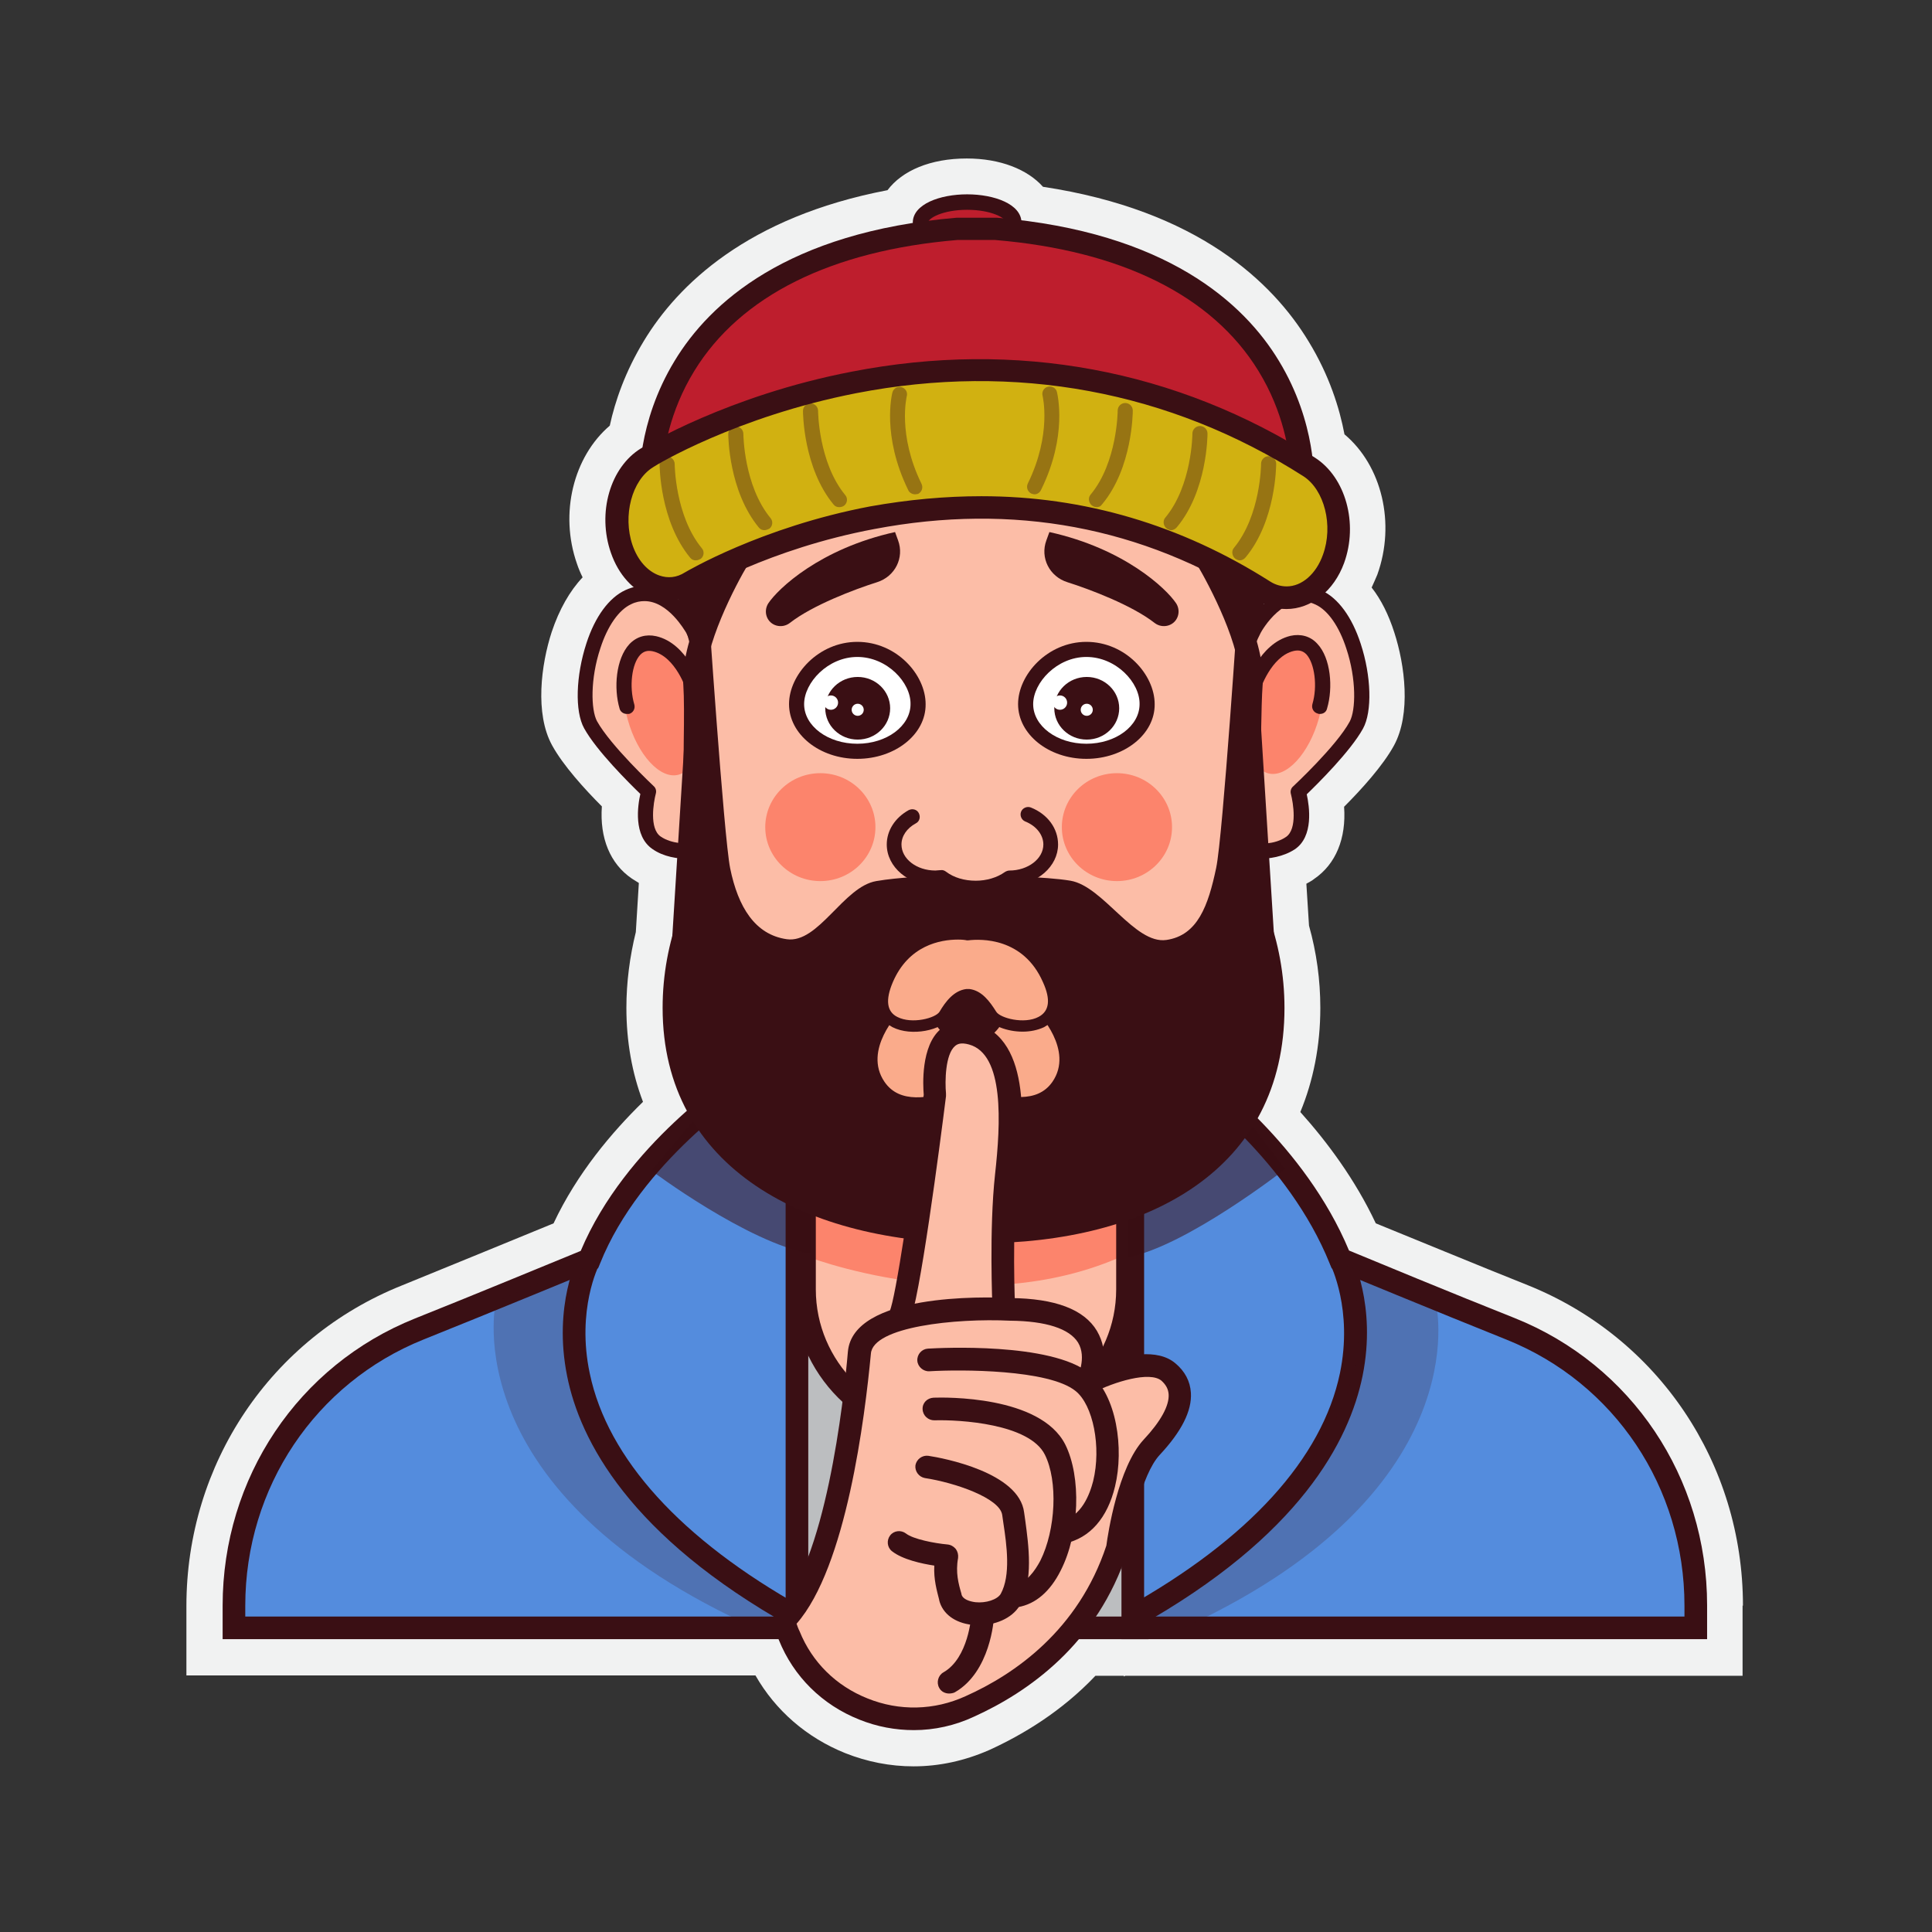 <?xml version="1.0" encoding="utf-8"?>
<!-- Generator: Adobe Illustrator 24.0.1, SVG Export Plug-In . SVG Version: 6.00 Build 0)  -->
<svg version="1.1" id="Layer_1" xmlns="http://www.w3.org/2000/svg" xmlns:xlink="http://www.w3.org/1999/xlink" x="0px" y="0px"
	 viewBox="0 0 512 512" style="enable-background:new 0 0 512 512;" xml:space="preserve">
<rect x="0" y="0" width="512" height="512" fill="#333333" stroke="none"/>
<path style="fill:#F1F2F2;" d="M461.9,425.5c0-37.7-22.4-71-57-84.9c-13.3-5.3-31.4-12.8-40.3-16.4c-5.5-11.7-13-21.7-20-29.5
	c3.4-8.2,5.3-17.5,5.3-27.6c0-7.4-1-14.7-3-21.8l-0.7-11.1c0.7-0.4,1.5-0.8,2.1-1.3c5.7-3.9,8.5-10.7,7.9-19.1
	c4.6-4.6,10.3-10.9,13.2-16.2c4.6-8.4,2.9-21.4,0.1-30c-1.5-4.7-3.5-8.7-6-11.9c0.5-1.1,1-2.2,1.5-3.4c4.9-13.6,1.2-28.9-8.7-37.2
	c-1.3-6.9-4-15.6-9.5-24.6c-9.5-15.7-29.4-34.8-70.4-41c-4.1-4.6-11.3-7.5-20.2-7.5c-9.6,0-17.1,3.2-21,8.4
	c-37.1,7.1-55.6,25.1-64.6,40c-4.9,8.1-7.6,15.9-9,22.4c-9.6,8.2-13.4,23.2-8.7,36.6c0.4,1.2,0.9,2.4,1.5,3.6
	c-3.4,3.6-6.2,8.5-8.2,14.5c-2.8,8.6-4.5,21.6,0.1,30c2.9,5.3,8.6,11.6,13.2,16.2c-0.6,8.4,2.2,15.2,7.9,19.1
	c0.6,0.4,1.3,0.8,1.9,1.2l-0.8,13c-1.6,6.5-2.5,13.3-2.5,20.1c0,8.9,1.5,17.3,4.4,24.9c-8.3,8.1-17.5,19-23.7,32.2
	c-8.8,3.6-27,11.1-40.3,16.5c-34.6,13.9-57,47.2-57,84.9v18.4h150.8c5.3,9.3,13.6,16.5,23.8,20.6c5.8,2.3,11.9,3.5,18.1,3.5
	c6.9,0,13.6-1.5,20-4.3c8.8-4,19.2-10.2,28.2-19.7h7.5l0.1,0.2l0.3-0.2h163.6V425.5z"/>
<g>
	<g>
		<rect x="210.6" y="297.5" style="fill:#BCBEC0;" width="90.8" height="133.9"/>
		<path style="fill:#3A0F14;" d="M304.4,434.4h-96.8V294.5h96.8V434.4z M213.6,428.4h84.8V300.5h-84.8V428.4z"/>
	</g>
	<path style="fill:#FCBDA7;" d="M250.9,379.4h10.2c20.8,0,37.7-16.9,37.7-37.7v-28.6h-85.5v28.6
		C213.2,362.5,230.1,379.4,250.9,379.4z"/>
	<path style="fill:#FC846C;" d="M212.8,332.6c0,0,45.4,18.2,85.3,0v-19.2h-84.7"/>
	<g>
		<path style="fill:#3A0F14;" d="M261.1,382.4h-10.2c-22.4,0-40.7-18.3-40.7-40.7v-31.6h91.5v31.6
			C301.8,364.1,283.5,382.4,261.1,382.4z M216.2,316.1v25.6c0,19.1,15.6,34.7,34.7,34.7h10.2c19.1,0,34.7-15.6,34.7-34.7v-25.6
			H216.2z"/>
	</g>
	<g>
		<path style="fill:#548CDD;" d="M211.2,294.6v136.8H62v-5.9c0-32.1,19.3-61.4,49.1-73.3c18.2-7.3,45.1-18.4,45.1-18.4
			c11.3-28.4,40.8-47.3,40.8-47.3"/>
		<path style="fill:#3A0F14;" d="M214.2,434.4H59v-8.9c0-33.8,20-63.7,51-76.1c15.8-6.3,38.5-15.7,43.9-17.9
			c11.9-28.3,40.3-46.7,41.5-47.5l3.2,5c-0.3,0.2-28.8,18.8-39.6,45.9l-0.5,1.2l-1.2,0.5c-0.3,0.1-27.1,11.2-45.1,18.4
			C83.6,366.5,65,394.2,65,425.5v2.9h143.2V294.6h6V434.4z"/>
	</g>
	<g>
		<path style="fill:#548CDD;" d="M317.4,286.5c0,0,26.4,18.9,37.8,47.3c0,0,26.9,11.1,45.1,18.4c29.8,12,49.1,41.2,49.1,73.3v5.9
			H300.2V302.6"/>
		<path style="fill:#3A0F14;" d="M452.4,434.4H297.2V302.6h6v125.8h143.2v-2.9c0-31.3-18.5-59-47.2-70.5
			c-18-7.2-44.8-18.3-45.1-18.4l-1.2-0.5l-0.5-1.2c-10.9-27.2-36.5-45.8-36.7-46l3.5-4.9c1.1,0.8,26.6,19.3,38.3,47.4
			c5.3,2.2,28,11.6,43.9,17.9c31,12.4,51,42.3,51,76.1V434.4z"/>
	</g>
	<g>
		<path style="fill:#3A0F14;" d="M209.7,431.1c-42.9-24-56-49.4-59.4-66.4c-3.8-18.8,2.9-31.8,3.2-32.3l5.3,2.8
			c-0.1,0.1-6.1,11.9-2.5,28.8c4.7,22.5,24.2,44,56.4,62L209.7,431.1z"/>
	</g>
	<g>
		<path style="fill:#3A0F14;" d="M301.6,431.1l-2.9-5.2c32.2-18,51.7-39.4,56.4-62c3.5-16.9-2.5-28.6-2.5-28.8l5.3-2.8
			c0.3,0.5,7,13.5,3.2,32.3C357.6,381.8,344.5,407.1,301.6,431.1z"/>
	</g>
	<path style="opacity:0.53;fill:#3A0F14;" d="M298.9,306.4v26.8c15.6-3,41.7-23.4,41.7-23.4l-14.8-19.5"/>
	<path style="opacity:0.53;fill:#3A0F14;" d="M215.3,307.2l-0.4,25.1c-16.9-3-42.3-22.1-42.3-22.1l16.1-19.2"/>
	<path style="opacity:0.21;fill:#3A0F14;" d="M131.4,345c0,0-11.7,50.6,69.6,86.8h8.9v-4.3c0,0-74.3-44-54.9-93"/>
	<path style="opacity:0.21;fill:#3A0F14;" d="M380.6,345.8c0,0,11.7,50.6-69.6,86.8H302v-4.3c0,0,74.3-44,54.9-93"/>
	<g>
		<g>
			<path style="fill:#FCBDA7;" d="M332.4,166.7c0,0,7.1-13,17.1-8.4c10,4.6,13.7,27,10,33.8S344,209.8,344,209.8s2.9,10.2-2.1,13.6
				c-5,3.4-12.5,1.9-12.5,1.9S322.4,185.6,332.4,166.7z"/>
			<path style="fill:#3A0F14;" d="M333.5,227.6c-2.4,0-4.2-0.4-4.4-0.4c-0.8-0.2-1.4-0.8-1.6-1.6c-0.3-1.6-7.1-40.6,3.1-59.9
				c0,0,0,0,0,0c2.8-5.1,10.4-13.5,19.7-9.2c4.3,2,8,7,10.3,14.1c2.8,8.5,3.1,18,0.6,22.5c-3.3,6-12.1,14.7-14.9,17.4
				c0.7,3.2,1.9,11.2-3.2,14.6C340,227.1,336.3,227.6,333.5,227.6z M331.2,223.5c2.2,0.2,6.6,0.4,9.6-1.7c3.1-2.1,1.9-9.1,1.3-11.4
				c-0.2-0.7,0-1.5,0.6-2c0.1-0.1,11.5-10.7,15-17.2c1.6-3,1.8-11.2-0.9-19.3c-1.9-5.9-4.9-10.2-8.2-11.7
				c-8.1-3.8-14.2,6.9-14.5,7.5C325.6,183.8,330.1,216.3,331.2,223.5z"/>
		</g>
		
			<ellipse transform="matrix(0.267 -0.964 0.964 0.267 68.448 466.177)" style="fill:#FC846C;" cx="340.8" cy="188.1" rx="17.7" ry="9.1"/>
		<g>
			<path style="fill:#3A0F14;" d="M349.8,189.2c-0.2,0-0.4,0-0.6-0.1c-1.1-0.3-1.7-1.4-1.4-2.5c1.4-4.7,0.6-10.8-1.6-13.2
				c-0.9-0.9-1.9-1.2-3.3-0.9c-6.1,1.4-9,10.4-9,10.5c-0.3,1.1-1.4,1.6-2.5,1.3c-1.1-0.3-1.6-1.4-1.3-2.5
				c0.1-0.5,3.6-11.3,11.9-13.3c2.7-0.6,5.3,0.1,7.1,2.1c3.6,3.8,4.2,11.7,2.6,17.1C351.5,188.7,350.7,189.2,349.8,189.2z"/>
		</g>
	</g>
	<g>
		<g>
			<path style="fill:#FCBDA7;" d="M183.6,166.7c0,0-7.1-13-17.1-8.4c-10,4.6-13.7,27-10,33.8s15.4,17.7,15.4,17.7S169,220,174,223.4
				c5,3.4,12.5,1.9,12.5,1.9S193.6,185.6,183.6,166.7z"/>
			<path style="fill:#3A0F14;" d="M182.5,227.6c-2.9,0-6.6-0.5-9.6-2.6c-5.1-3.5-3.9-11.5-3.2-14.6c-2.8-2.7-11.6-11.4-14.9-17.4
				c-2.5-4.5-2.2-13.9,0.6-22.5c2.3-7.1,6-12.1,10.3-14.1c9.3-4.3,16.9,4.2,19.7,9.2c0,0,0,0,0,0c10.2,19.3,3.4,58.2,3.1,59.9
				c-0.1,0.8-0.8,1.4-1.6,1.6C186.7,227.3,184.9,227.6,182.5,227.6z M170.8,159.3c-1.1,0-2.3,0.2-3.5,0.8c-3.3,1.5-6.3,5.8-8.2,11.7
				c-2.7,8.1-2.5,16.3-0.9,19.3c3.6,6.5,14.9,17.1,15,17.2c0.6,0.5,0.8,1.3,0.6,2c-0.6,2.3-1.8,9.3,1.3,11.4c2.9,2,7.2,2,9.6,1.8
				c1.1-7.2,5.6-39.7-2.9-55.9C181.5,167.2,177.1,159.3,170.8,159.3z"/>
		</g>
		
			<ellipse transform="matrix(0.964 -0.267 0.267 0.964 -43.901 53.661)" style="fill:#FC846C;" cx="175.1" cy="188.1" rx="9.1" ry="17.7"/>
		<g>
			<path style="fill:#3A0F14;" d="M166.1,189.2c-0.9,0-1.7-0.6-1.9-1.4c-1.6-5.4-1-13.2,2.6-17.1c1.9-2,4.4-2.7,7.1-2.1
				c8.3,1.9,11.8,12.8,11.9,13.3c0.3,1.1-0.3,2.2-1.3,2.5c-1.1,0.3-2.2-0.3-2.5-1.3c-0.1-0.2-2.9-9.1-9-10.5c-1.4-0.3-2.4,0-3.3,0.9
				c-2.3,2.4-3,8.5-1.6,13.2c0.3,1.1-0.3,2.2-1.4,2.5C166.5,189.2,166.3,189.2,166.1,189.2z"/>
		</g>
	</g>
	<path style="fill:#3A0F14;" d="M338,102.2c-9-7.5-17.7-4.8-17.7-4.8s4.3-3.8,0.1-10.9c-5.5-9.5-34.1-19.6-52.9-23.7
		c-2.1-0.4-6-2.2-10-1.3c-4-0.8-7.9,0.9-10,1.3c-18.8,4.1-47.4,14.2-52.9,23.7c-4.1,7.1,0.1,10.9,0.1,10.9s-8.8-2.7-17.7,4.8
		c-9,7.5,1.5,54.4,6.7,71.4c0,0,48.7-50,58.7-50.3c7.3-0.2,11.3-0.1,12.9-0.1l0,0.1h0.9h2.6h0.9l0-0.1c1.6-0.1,5.6-0.2,12.9,0.1
		c10,0.3,58.7,50.3,58.7,50.3C336.5,156.7,347,109.7,338,102.2z"/>
	<g>
		<path style="fill:#FCBDA7;" d="M319.6,147.8c9.1-15.3-10.1-29.2-10.1-29.2l-56.5-0.4l0-0.7l-4.1,0.5l-4.1-0.5l0,0.7l-38.9,0.4
			c0,0-19.2,13.9-10.1,29.2c0,0-12.9,21.1-11.8,33.7c1,12.6-3.1,63.5,8,80.5c11.2,17,28.6,54.7,50.2,56.4h11.1h3.5h16.4
			c21.6-1.7,36.9-39.4,48-56.4c11.2-17,9.1-68,10.2-80.5C332.5,168.9,319.6,147.8,319.6,147.8z"/>
		<path style="fill:#3A0F14;" d="M273.4,321.4l-31.4,0c-19.1-1.5-34.4-27.4-45.5-46.3c-2.5-4.2-4.9-8.2-6.9-11.4
			c-8.9-13.6-8.6-45.9-8.4-67.2c0.1-6.3,0.1-11.8-0.1-14.7c-1-11.5,8.4-28.8,11.4-34c-6.5-13.4,4.7-26.4,11.8-31.6l0.8-0.6l36.8-0.4
			l0-1.2l7.2,0.9l7-0.9l0,1.1l54.5,0.4l0.8,0.6c7.1,5.2,18.3,18.2,11.8,31.6c3,5.2,12.4,22.5,11.4,34c-0.2,2.6-0.3,7-0.4,12.5
			c-0.4,20.7-1,55.3-10.2,69.4c-2.4,3.6-5.1,8.4-7.9,13.4c-10.7,19.1-24,42.9-42.4,44.3L273.4,321.4z M242.3,315.4h30.8
			c15.2-1.3,28.1-24.4,37.6-41.2c2.9-5.1,5.6-10,8.1-13.8c8.3-12.6,8.9-47.5,9.3-66.2c0.1-5.7,0.2-10.1,0.4-12.9
			c0.8-9.5-8-26.2-11.4-31.9l-0.9-1.5l0.9-1.6c6.7-11.3-5.3-22.1-8.6-24.7l-58.4-0.4l0-0.3l-1.1,0.1l-1-0.1l0,0.2l-41,0.4
			c-3.2,2.6-15.3,13.4-8.6,24.7l0.9,1.6l-0.9,1.5c-3.4,5.6-12.2,22.4-11.4,31.9c0.3,3.2,0.2,8.5,0.1,15.3
			c-0.2,19.4-0.5,51.8,7.4,63.9c2.2,3.3,4.5,7.3,7.1,11.6C212.1,289.7,226.4,314,242.3,315.4z"/>
	</g>
	<path style="fill:#3A0F14;" d="M196.2,118.5c0,0,38.4,4.6,60.2,12.7c0,0,56.6-14.5,66.4-13.8c9.8,0.7-59.1-23-62.7-23
		s-10.2-3.9-19.2,0.4"/>
	<path style="fill:#3A0F14;" d="M278.1,141l-0.8,2.2c-1.7,4.6,0.8,9.6,5.6,11.1c6,1.9,17.1,6.1,23.1,10.8c2.1,1.6,5.2,0.8,6.1-1.7
		l0,0c0.4-1.1,0.3-2.4-0.4-3.5C309.1,156,298,145.4,278.1,141z"/>
	<path style="fill:#3A0F14;" d="M237.2,141l0.8,2.2c1.7,4.6-0.8,9.6-5.6,11.1c-6,1.9-17.1,6.1-23.1,10.8c-2.1,1.6-5.2,0.8-6.1-1.7
		l0,0c-0.4-1.1-0.3-2.4,0.4-3.5C206.2,156,217.3,145.4,237.2,141z"/>
	<path style="fill:#3A0F14;" d="M338,253.9l-6.3-101l-3.5,5.9c0,0-4.1,62.6-5.9,71.2c-2.1,10-4.9,17.9-13.2,19.1
		c-8.4,1.2-16.7-14.2-25.4-15.7c-6.4-1.1-20.8-1.4-27.9-1.5v0c0,0-0.6,0-1.6,0c-1.6,0-2.5,0-2.5,0l0,0.1c-5.1,0.1-13.7,0.5-19.5,1.5
		c-8.7,1.5-15.3,16.6-23.7,15.4c-8.4-1.2-12.9-8.5-15-18.8c-1.7-8.5-5.9-71.2-5.9-71.2l-3.5-5.9l-6.3,101c1,14.2,3.8,29.7,11.8,38.6
		c13.3,27.1,82.9,57.1,124.7,12.2C333.5,287.5,336.5,275.3,338,253.9z"/>
	<path style="fill:#3A0F14;" d="M258,294c-36.1,0-66.8-21.7-77.9-52c-2.9,7.9-4.5,16.3-4.5,25.1c0,42.6,38.1,62.4,83.6,62.4
		s81.2-19.8,81.2-62.4c0-8.8-1.6-17.3-4.5-25.1C324.8,272.3,294.1,294,258,294z"/>
	<ellipse style="fill:#FC846C;" cx="296" cy="219.2" rx="14.6" ry="14.3"/>
	<ellipse style="fill:#FC846C;" cx="217.4" cy="219.2" rx="14.6" ry="14.3"/>
	<g>
		<g>
			<ellipse style="fill:#BE1E2D;" cx="256.3" cy="59.1" rx="12.4" ry="5.5"/>
			<path style="fill:#3A0F14;" d="M256.3,66.5c-7.1,0-14.4-2.6-14.4-7.5s7.2-7.5,14.4-7.5s14.4,2.6,14.4,7.5S263.4,66.5,256.3,66.5z
				 M256.3,55.6c-6.4,0-10.4,2.2-10.4,3.5s3.9,3.5,10.4,3.5s10.4-2.2,10.4-3.5S262.7,55.6,256.3,55.6z"/>
		</g>
		<g>
			<path style="fill:#BE1E2D;" d="M263.9,60.6h-2.4h-5.3h-2.4c-84.7,7.1-81.2,67.5-81.2,67.5l86.3-6.2l86.3,6.2
				C345.1,128.2,348.6,67.7,263.9,60.6z"/>
			<path style="fill:#3A0F14;" d="M347.9,131.4l-89.1-6.4l-89.1,6.4l-0.2-3c0-0.7-0.8-16.2,9.3-32.8c9.2-15.2,29.7-34.1,74.7-37.9
				l0.2,0l10.5,0c45,3.8,65.5,22.7,74.7,37.9c10.1,16.6,9.3,32.2,9.3,32.8L347.9,131.4z M258.8,118.9l83.2,6
				c-0.3-5.1-1.8-15.7-8.5-26.6c-12.2-19.9-36.3-31.9-69.8-34.7h-10c-33.4,2.8-57.5,14.8-69.7,34.7c-6.7,10.9-8.2,21.5-8.5,26.6
				L258.8,118.9z"/>
		</g>
		<g>
			<g>
				<path style="fill:#D1B111;" d="M340.9,158.4c-2,0-4.1-0.6-6-1.8c-31.3-19.9-66.2-26.4-103.7-19.3c-28.5,5.4-48,17-48.1,17.1
					c-6.9,4.2-15.1,0.2-18.3-8.9c-3.2-9.1-0.2-20,6.7-24.2c0.9-0.6,22.6-13.7,54.8-19.9c42.8-8.3,84.6-0.6,120.6,22.4
					c6.9,4.4,9.8,15.3,6.4,24.4C351,154.6,346.1,158.4,340.9,158.4z"/>
				<path style="fill:#3A0F14;" d="M340.9,161.4c-2.6,0-5.3-0.8-7.6-2.3c-30.6-19.5-64.8-25.9-101.6-18.9
					c-27.8,5.2-47,16.6-47.1,16.8c-3.7,2.3-8,2.7-12,1.3c-4.8-1.7-8.7-6-10.7-11.8c-3.7-10.6-0.2-22.7,8-27.7
					c0.9-0.6,23.1-14,55.8-20.3c43.6-8.5,86.1-0.6,122.8,22.8c8.1,5.2,11.5,17.4,7.7,27.9C353.5,156.6,347.5,161.4,340.9,161.4z
					 M260.1,131.5c27.2,0,52.9,7.6,76.5,22.6c1.4,0.9,2.9,1.3,4.4,1.3c4,0,7.8-3.3,9.6-8.4c2.8-7.7,0.4-17.2-5.2-20.8
					c-35.4-22.6-76.4-30.2-118.5-22c-31.7,6.2-53,19-53.8,19.6c-5.7,3.5-8.1,12.9-5.5,20.6c1.4,4.1,4,7,7.1,8.1
					c2.3,0.8,4.6,0.6,6.8-0.8c0.2-0.1,20.1-12,49.1-17.5C240.7,132.4,250.5,131.5,260.1,131.5z"/>
			</g>
		</g>
		<g style="opacity:0.38;">
			<path style="fill:#D1B111;" d="M214.7,108.9c0,0,0,14.3,7.7,23.5"/>
			<path style="fill:#3A0F14;" d="M222.4,134.4c-0.6,0-1.1-0.2-1.5-0.7c-8-9.7-8.1-24.2-8.1-24.8c0-1.1,0.9-2,2-2c0,0,0,0,0,0
				c1.1,0,2,0.9,2,2c0,0.1,0.1,13.7,7.2,22.3c0.7,0.8,0.6,2.1-0.3,2.8C223.3,134.3,222.8,134.4,222.4,134.4z"/>
		</g>
		<g style="opacity:0.38;">
			<path style="fill:#D1B111;" d="M194.9,114.9c0,0,0,14.3,7.7,23.5"/>
			<path style="fill:#3A0F14;" d="M202.6,140.5c-0.6,0-1.1-0.2-1.5-0.7c-8-9.7-8.1-24.2-8.1-24.8c0-1.1,0.9-2,2-2c0,0,0,0,0,0
				c1.1,0,2,0.9,2,2c0,0.1,0.1,13.7,7.2,22.3c0.7,0.8,0.6,2.1-0.3,2.8C203.5,140.3,203,140.5,202.6,140.5z"/>
		</g>
		<g style="opacity:0.38;">
			<path style="fill:#D1B111;" d="M176.7,122.9c0,0,0,14.3,7.7,23.5"/>
			<path style="fill:#3A0F14;" d="M184.4,148.5c-0.6,0-1.1-0.2-1.5-0.7c-8-9.7-8.1-24.2-8.1-24.8c0-1.1,0.9-2,2-2c0,0,0,0,0,0
				c1.1,0,2,0.9,2,2c0,0.1,0.1,13.7,7.2,22.3c0.7,0.8,0.6,2.1-0.3,2.8C185.3,148.3,184.9,148.5,184.4,148.5z"/>
		</g>
		<g style="opacity:0.38;">
			<path style="fill:#D1B111;" d="M298.3,108.9c0,0,0,14.3-7.7,23.5"/>
			<path style="fill:#3A0F14;" d="M290.6,134.4c-0.5,0-0.9-0.2-1.3-0.5c-0.8-0.7-1-2-0.3-2.8c7.1-8.5,7.2-22.1,7.2-22.3
				c0-1.1,0.9-2,2-2c0,0,0,0,0,0c1.1,0,2,0.9,2,2c0,0.6-0.1,15.2-8.1,24.8C291.7,134.2,291.2,134.4,290.6,134.4z"/>
		</g>
		<g style="opacity:0.38;">
			<path style="fill:#D1B111;" d="M318.1,114.9c0,0,0,14.3-7.7,23.5"/>
			<path style="fill:#3A0F14;" d="M310.4,140.5c-0.5,0-0.9-0.2-1.3-0.5c-0.8-0.7-1-2-0.3-2.8c7.1-8.5,7.2-22.1,7.2-22.3
				c0-1.1,0.9-2,2-2c0,0,0,0,0,0c1.1,0,2,0.9,2,2c0,0.6-0.1,15.2-8.1,24.8C311.5,140.2,310.9,140.5,310.4,140.5z"/>
		</g>
		<g style="opacity:0.38;">
			<path style="fill:#D1B111;" d="M336.2,122.9c0,0,0,14.3-7.7,23.5"/>
			<path style="fill:#3A0F14;" d="M328.6,148.5c-0.5,0-0.9-0.2-1.3-0.5c-0.8-0.7-1-2-0.3-2.8c7.1-8.6,7.2-22.1,7.2-22.3
				c0-1.1,0.9-2,2-2s2,0.9,2,2c0,0.6-0.1,15.2-8.1,24.8C329.7,148.2,329.1,148.5,328.6,148.5z"/>
		</g>
		<g style="opacity:0.38;">
			<path style="fill:#D1B111;" d="M238.5,104.4c0,0-2.8,10.6,4,24.6"/>
			<path style="fill:#3A0F14;" d="M242.5,131c-0.7,0-1.5-0.4-1.8-1.1c-7.1-14.5-4.3-25.5-4.2-25.9c0.3-1.1,1.4-1.7,2.4-1.4
				c1.1,0.3,1.7,1.4,1.4,2.4c0,0.1-2.5,10.1,3.9,23.2c0.5,1,0.1,2.2-0.9,2.7C243.1,130.9,242.8,131,242.5,131z"/>
		</g>
		<g style="opacity:0.38;">
			<path style="fill:#D1B111;" d="M278.2,104.4c0,0,2.8,10.6-4,24.6"/>
			<path style="fill:#3A0F14;" d="M274.2,131c-0.3,0-0.6-0.1-0.9-0.2c-1-0.5-1.4-1.7-0.9-2.7c6.4-13.1,3.9-23.1,3.9-23.2
				c-0.3-1.1,0.4-2.2,1.4-2.4c1.1-0.3,2.2,0.4,2.4,1.4c0.1,0.5,2.9,11.5-4.2,25.9C275.6,130.5,274.9,131,274.2,131z"/>
		</g>
	</g>
	<g>
		<path style="fill:#FCBDA7;" d="M241.8,216.5c-2.9,1.6-4.8,4.3-4.8,7.3c0,4.9,4.9,8.9,11,8.9c0.5,0,1.1-0.1,1.6-0.1
			c2.4,1.8,5.6,2.8,9,2.8c3.4,0,6.5-1,8.9-2.7c0,0,0,0,0,0c6.1,0,11-4,11-8.9c0-3.5-2.4-6.4-6-7.9"/>
		<path style="fill:#3A0F14;" d="M258.7,237.4c-3.5,0-6.8-1-9.6-2.8c-0.3,0-0.7,0.1-1.1,0.1c-7.2,0-13-4.9-13-10.9
			c0-3.7,2.2-7.1,5.8-9.1c1-0.5,2.2-0.2,2.7,0.8c0.5,1,0.2,2.2-0.8,2.7c-2.4,1.3-3.8,3.4-3.8,5.6c0,3.8,4,6.9,9,6.9
			c0.4,0,0.8-0.1,1.3-0.1l0.1,0c0.5-0.1,1,0.1,1.4,0.4c2.1,1.6,4.9,2.4,7.9,2.4c2.8,0,5.6-0.8,7.7-2.3c0.3-0.2,0.8-0.4,1.2-0.4
			c4.9,0,9-3.1,9-6.9c0-2.5-1.8-4.9-4.8-6.1c-1-0.4-1.5-1.6-1.1-2.6c0.4-1,1.6-1.5,2.6-1.1c4.5,1.8,7.2,5.6,7.2,9.8
			c0,5.8-5.5,10.6-12.4,10.9C265.5,236.4,262.1,237.4,258.7,237.4z"/>
	</g>
	<g>
		<g>
			<path style="fill:#FFFFFF;" d="M304.1,186.6c0,6.9-7.2,12.5-16.1,12.5c-8.9,0-16.1-5.6-16.1-12.5s7.2-14.5,16.1-14.5
				C296.9,172.1,304.1,179.7,304.1,186.6z"/>
			<path style="fill:#3A0F14;" d="M287.9,201.1c-10,0-18.1-6.5-18.1-14.5c0-7.8,7.8-16.5,18.1-16.5c10.4,0,18.1,8.7,18.1,16.5
				C306.1,194.6,297.9,201.1,287.9,201.1z M287.9,174.1c-7.8,0-14.1,6.8-14.1,12.5c0,5.8,6.3,10.5,14.1,10.5s14.1-4.7,14.1-10.5
				C302.1,180.9,295.8,174.1,287.9,174.1z"/>
		</g>
		<g>
			<ellipse style="fill:#3A0F14;" cx="288" cy="187.7" rx="8.6" ry="8.3"/>
			<ellipse style="fill:#FFFFFF;" cx="288" cy="188.1" rx="1.6" ry="1.6"/>
			<ellipse style="fill:#FFFFFF;" cx="280.9" cy="186.2" rx="1.9" ry="1.9"/>
		</g>
	</g>
	<g>
		<g>
			<path style="fill:#FFFFFF;" d="M243.4,186.6c0,6.9-7.2,12.5-16.1,12.5s-16.1-5.6-16.1-12.5s7.2-14.5,16.1-14.5
				S243.4,179.7,243.4,186.6z"/>
			<path style="fill:#3A0F14;" d="M227.2,201.1c-10,0-18.1-6.5-18.1-14.5c0-7.8,7.8-16.5,18.1-16.5c10.4,0,18.1,8.7,18.1,16.5
				C245.4,194.6,237.2,201.1,227.2,201.1z M227.2,174.1c-7.8,0-14.1,6.8-14.1,12.5c0,5.8,6.3,10.5,14.1,10.5s14.1-4.7,14.1-10.5
				C241.4,180.9,235.1,174.1,227.2,174.1z"/>
		</g>
		<g>
			<ellipse style="fill:#3A0F14;" cx="227.3" cy="187.7" rx="8.6" ry="8.3"/>
			<ellipse style="fill:#FFFFFF;" cx="227.3" cy="188.1" rx="1.6" ry="1.6"/>
			<ellipse style="fill:#FFFFFF;" cx="220.2" cy="186.2" rx="1.9" ry="1.9"/>
		</g>
	</g>
	<g>
		<g>
			<path style="fill:#FAAB8B;" d="M276,267.1c0,0-12.7-12.5-11-2.6c0.6,3.6-0.6,6.1-2.4,7.9c-3.2,3.2-8.8,3.2-12,0
				c-1.8-1.8-3-4.4-2.4-7.9c1.8-9.9-11,2.6-11,2.6s-10.8,10.8-4.2,20.4c5.7,8.3,17.6,3.3,23.6,2.3c6,1,17.9,6.1,23.6-2.3
				C286.7,277.9,276,267.1,276,267.1z"/>
			<path style="fill:#3A0F14;" d="M270.2,293.7c-3.6,0-7.3-0.9-10.2-1.6c-1.3-0.3-2.4-0.6-3.4-0.8c-1,0.2-2.2,0.5-3.4,0.8
				c-6.4,1.6-16.1,3.9-21.4-3.7c-5.8-8.5,0.3-18.3,4.3-22.3c3.2-3.1,9-8.2,12.1-6.5c2.2,1.1,1.6,4.2,1.4,5.2c-0.5,2.6,0.2,4.8,2,6.6
				c2.6,2.6,7.3,2.6,9.9,0c1.8-1.8,2.5-4,2-6.6c-0.2-1-0.7-4.1,1.4-5.2c3.1-1.6,8.9,3.4,12.1,6.5l0,0c4,4,10.1,13.9,4.3,22.3
				C278.6,292.5,274.4,293.7,270.2,293.7z M256.6,288.3l0.2,0c1.1,0.2,2.5,0.5,3.9,0.9c6.3,1.5,14.1,3.4,18.2-2.5
				c5.8-8.4-3.8-18.3-4-18.5c-3.3-3.2-7.2-6-8.5-6c0,0,0,0,0,0c-0.1,0.2-0.2,0.7,0.1,2c0.6,3.6-0.3,6.8-2.8,9.3
				c-3.8,3.8-10.3,3.8-14.1,0c-2.5-2.5-3.5-5.7-2.8-9.3c0.2-1.3,0.1-1.9,0.1-2c-1.2-0.1-5.2,2.7-8.5,6c-0.1,0.1-9.8,10-4,18.5
				c4.1,6,11.9,4.1,18.2,2.5c1.4-0.3,2.8-0.7,3.9-0.9L256.6,288.3z"/>
		</g>
		<g>
			<path style="fill:#FAAB8B;" d="M278,259.7c-5.6-12.9-17.8-12.4-21.4-12c-3.6-0.4-15.8-0.9-21.4,12c-6.6,15.1,12.5,13.6,15.1,9.2
				c1.3-2.2,3.2-4.9,6-5.3c0.1,0,0.2,0,0.2,0c0.1,0,0.2,0,0.2,0c2.8,0.3,4.6,3,6,5.3C265.4,273.3,284.5,274.8,278,259.7z"/>
			<path style="fill:#3A0F14;" d="M271,273.4c-4.1,0-8.2-1.6-9.5-3.7c-1.3-2.1-2.8-4.2-4.8-4.5c0,0,0,0,0,0l-0.1,0l-0.1,0
				c0,0,0,0,0,0c-2,0.3-3.6,2.5-4.8,4.5c-2,3.3-10.1,5.1-15.2,2.5c-2-1.1-6.4-4.4-2.6-13.1c5.9-13.6,18.7-13.4,22.7-12.9
				c4.1-0.5,16.8-0.7,22.7,12.9v0c3.8,8.7-0.6,12-2.6,13.1C275,273,273,273.4,271,273.4z M253.9,249c-4.7,0-13.1,1.5-17.3,11.3
				c-2,4.7-1.6,7.8,1.2,9.2c3.9,2,10.2,0.3,11.2-1.4c1.6-2.7,3.8-5.6,7.1-6l0.1,0l0.1,0c0.1,0,0.1,0,0.2,0c0.1,0,0.1,0,0.2,0l0.2,0
				c3.3,0.4,5.4,3.3,7.1,6c1,1.7,7.4,3.4,11.2,1.4c2.9-1.5,3.3-4.6,1.2-9.2v0c-5.2-11.9-16.5-11.5-19.8-11.1l-0.2,0l-0.2,0
				C255.8,249.1,255,249,253.9,249z"/>
		</g>
	</g>
	<g>
		<g>
			<path style="fill:#FCBDA7;" d="M266.1,346.6c0,0-0.9-20.4,0.7-34.9c1.6-14.5,2.8-34.4-9.1-37.6c-11.9-3.3-9.8,16.2-9.8,16.2
				s-6.8,54-9.4,58.7"/>
			<path style="fill:#3A0F14;" d="M238.4,351.9c-0.5,0-1-0.1-1.4-0.4c-1.5-0.8-2-2.6-1.2-4.1c1.5-3.1,5.8-31.8,9-57.3
				c-0.2-2.4-0.8-12.9,4.5-17.4c1.7-1.4,4.6-2.8,9.1-1.6c15.5,4.2,12.7,29,11.3,40.9c-1.6,14.1-0.7,34.2-0.7,34.4
				c0.1,1.7-1.2,3.1-2.9,3.1c-1.7,0.1-3.1-1.2-3.1-2.9c0-0.8-0.9-20.8,0.7-35.4c1.5-13.5,2.5-31.8-6.9-34.4
				c-2.2-0.6-3.1-0.1-3.7,0.4c-2.6,2.2-2.7,9.4-2.4,12.6c0,0.2,0,0.5,0,0.7c-1.6,12.8-7.1,55-9.7,59.8
				C240.5,351.3,239.5,351.9,238.4,351.9z"/>
		</g>
		<g>
			<path style="fill:#FCBDA7;" d="M288.1,366.5c0,0,9.8-19.2-20.4-19.4c0,0-38.9-1.9-40,11.5c-1.2,13.3-5.9,57.4-19.9,71
				c0,0,0.3,1.6,1.3,4c7.7,18.7,29.5,27.1,48,18.8c14-6.3,31.4-18.6,39-42c0,0,2.6-19.7,9.1-26.7s10.5-14.8,4.4-19.9
				C303.5,358.5,288.1,366.5,288.1,366.5z"/>
			<path style="fill:#3A0F14;" d="M242.2,458.5c-4.9,0-9.8-0.9-14.5-2.8c-9.8-3.9-17.4-11.4-21.3-21.1c-1.1-2.6-1.5-4.3-1.5-4.5
				c-0.2-1,0.1-2.1,0.8-2.8c13.1-12.7,17.9-56.1,19-69.1c1.4-15.4,36-14.6,43.1-14.2c11.8,0.1,19.5,3,22.9,8.7
				c1.7,2.9,2.1,5.9,1.8,8.5c5.7-2.1,14.2-4,19,0.1c2.5,2.1,3.9,4.7,4.1,7.8c0.3,4.8-2.5,10.3-8.3,16.5c-4.8,5.2-7.7,19.8-8.4,25
				c0,0.2-0.1,0.4-0.1,0.5c-8,24.7-26.5,37.4-40.6,43.8C253.1,457.3,247.6,458.5,242.2,458.5z M211.1,430.3c0.2,0.6,0.4,1.2,0.8,2
				c3.3,8.2,9.7,14.5,18,17.8c8.4,3.4,17.7,3.2,26-0.6c13-5.8,29.9-17.5,37.3-39.9c0.4-3.1,3.1-20.8,9.9-28.1c4.5-4.8,6.8-9,6.6-12
				c-0.1-1.4-0.7-2.5-1.9-3.6c-3.1-2.6-12.5,0.3-18.2,3.2c-1.2,0.6-2.6,0.4-3.5-0.5c-0.9-0.9-1.1-2.3-0.6-3.5c0-0.1,2.6-5.3,0.2-9.3
				c-2.3-3.7-8.5-5.7-17.9-5.8c0,0-0.1,0-0.1,0c-14.5-0.7-36.3,1.6-36.9,8.7C229.2,375.6,224.3,415.3,211.1,430.3z"/>
		</g>
		<g>
			<path style="fill:#3A0F14;" d="M281.7,409c-1.4,0-2.6-1-2.9-2.4c-0.3-1.6,0.7-3.2,2.3-3.5c5.5-1.1,7.7-7.1,8.6-10.6
				c2.2-9,0-20.2-4.7-23.9c-7.1-5.7-30.3-5.7-38.7-5.2c-1.6,0.1-3.1-1.2-3.2-2.8c-0.1-1.7,1.2-3.1,2.8-3.2
				c3.3-0.2,32.6-1.7,42.8,6.5c7.3,5.8,9.2,20.1,6.8,30c-2,8.4-6.7,13.7-13.2,15.1C282.1,409,281.9,409,281.7,409z"/>
		</g>
		<g>
			<path style="fill:#3A0F14;" d="M269.3,426.1c-1.4,0-2.7-1-3-2.5c-0.3-1.6,0.8-3.2,2.4-3.5c3.4-0.6,5.6-3.9,7-6.5
				c4.1-8.2,4.7-21.1,1.2-28.1c-4.1-8.2-22.5-9.3-29.3-9.1c-1.6,0-3-1.2-3.1-2.9c-0.1-1.7,1.2-3,2.9-3.1c2.9-0.1,28.3-0.6,34.9,12.4
				c4.3,8.6,3.8,23.6-1.2,33.4c-2.8,5.6-6.7,8.9-11.3,9.7C269.7,426.1,269.5,426.1,269.3,426.1z"/>
		</g>
		<g>
			<path style="fill:#3A0F14;" d="M259.4,430.7c-0.6,0-1.2,0-1.8-0.1c-4.5-0.5-7.8-2.9-8.7-6.5l0-0.1c-0.6-2.4-1.5-5.4-1.3-9.1
				c-3.3-0.5-8.4-1.6-11.2-3.8c-1.3-1-1.5-2.9-0.5-4.2c1-1.3,2.9-1.5,4.2-0.5c1.9,1.5,7.6,2.6,11,2.9c0.9,0.1,1.6,0.5,2.2,1.2
				c0.5,0.7,0.7,1.5,0.6,2.4c-0.7,3.8,0.1,6.8,0.9,9.5l0,0.1c0.3,1.3,2.1,1.9,3.7,2.1c2.8,0.3,5.8-0.7,6.7-2.2
				c2.7-4.9,1.6-12.9,0.7-18.8c-0.1-0.7-0.2-1.4-0.3-2.1c-0.6-4.5-12.6-8.6-20.5-9.8c-1.6-0.3-2.7-1.8-2.5-3.4
				c0.3-1.6,1.8-2.7,3.4-2.5c4,0.6,24.1,4.4,25.4,15c0.1,0.6,0.2,1.3,0.3,2.1c0.9,6.7,2.2,15.9-1.4,22.5
				C268.1,429.1,263.4,430.7,259.4,430.7z"/>
		</g>
		<g>
			<path style="fill:#FCBDA7;" d="M260.4,428.3c0,0-0.7,12.9-8.9,17.6"/>
			<path style="fill:#3A0F14;" d="M251.5,448.8c-1,0-2.1-0.5-2.6-1.5c-0.8-1.4-0.3-3.3,1.1-4.1c6.7-3.8,7.4-15,7.4-15.1
				c0.1-1.7,1.5-2.9,3.2-2.8c1.7,0.1,2.9,1.5,2.8,3.2c0,0.6-0.9,14.6-10.4,20C252.6,448.7,252,448.8,251.5,448.8z"/>
		</g>
	</g>
</g>
</svg>
